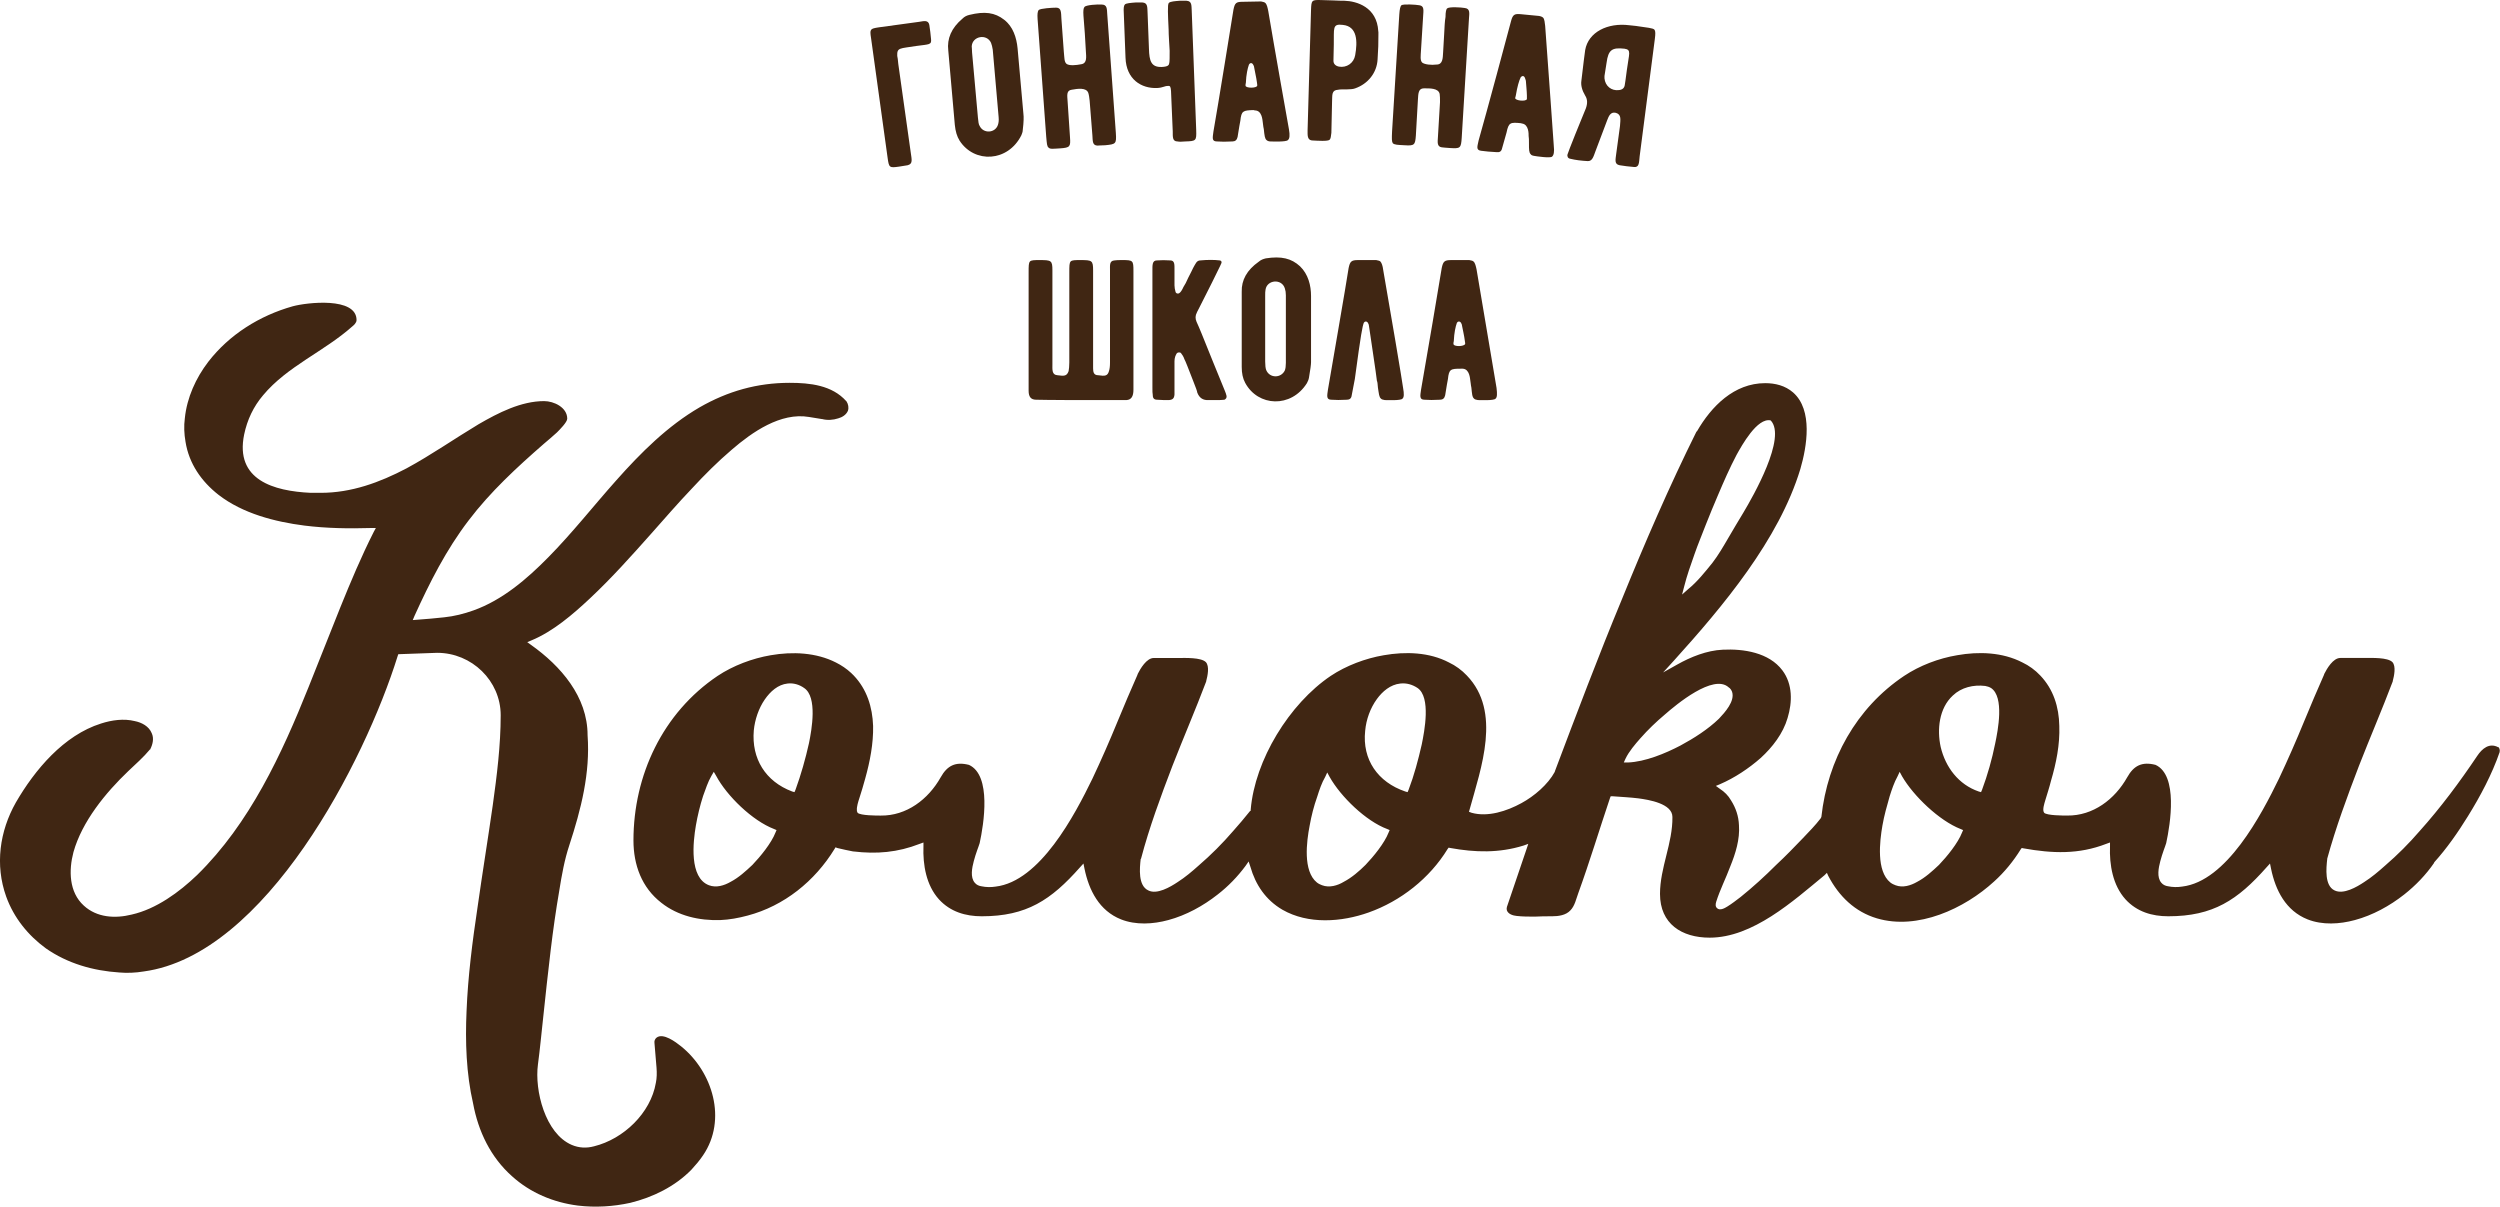 <?xml version="1.0" encoding="UTF-8"?>
<!DOCTYPE svg PUBLIC "-//W3C//DTD SVG 1.1//EN" "http://www.w3.org/Graphics/SVG/1.1/DTD/svg11.dtd">
<!-- Creator: CorelDRAW X8 -->
<svg xmlns="http://www.w3.org/2000/svg" xml:space="preserve" width="128.207mm" height="61.883mm" version="1.1"
     style="shape-rendering:geometricPrecision; text-rendering:geometricPrecision; image-rendering:optimizeQuality; fill-rule:evenodd; clip-rule:evenodd"
     viewBox="0 0 7250 3499"
     xmlns:xlink="http://www.w3.org/1999/xlink">
 <defs>
  <style type="text/css">
   <![CDATA[
    .fil1 {fill:#402613}
    .fil0 {fill:#402613;fill-rule:nonzero}
   ]]>
  </style>
 </defs>
    <g id="Слой_x0020_1">
        <g id="_2938553081472">
   <g>
    <path class="fil0"
          d="M4653 220l6 -38c5,-38 16,-45 52,-41 21,3 13,14 7,61 -3,26 -6,42 -6,43 -1,10 -7,15 -17,16 -22,3 -40,-12 -42,-34 0,-4 0,-6 0,-7zm-100 208c-3,8 -5,14 -7,19 -2,6 1,12 7,13 16,4 33,6 52,7 13,0 16,-13 22,-29 3,-8 9,-23 17,-45l17 -45c4,-10 9,-25 25,-21 17,5 13,20 12,38l-11 81c-2,17 -6,30 10,33 13,2 27,4 41,5 16,2 15,-12 17,-31l44 -340c2,-15 2,-23 -1,-27 -4,-5 -21,-6 -54,-11l-19 -2c-63,-8 -119,20 -128,72 -2,16 -5,36 -11,89 -2,13 2,28 11,43 7,11 7,23 2,37 -7,18 -23,55 -46,114z"/>
       <path class="fil0"
             d="M4428 287c-2,8 -34,5 -34,-3 1,-2 1,-5 2,-8 4,-24 9,-42 14,-52 3,-4 9,-6 12,1 2,4 2,7 3,9 0,2 3,33 3,43 0,6 0,9 0,10zm78 136c0,-5 -18,-251 -25,-348 -1,-9 -2,-20 -6,-24 -2,-2 -6,-4 -12,-5l-52 -5c-19,-2 -24,1 -29,20 -8,31 -72,269 -94,346 -3,16 -9,28 7,30 13,2 28,3 45,4 9,1 14,-2 16,-11 7,-26 12,-41 13,-46 6,-29 11,-30 41,-27 0,0 1,0 4,1 20,3 19,31 19,36 1,5 1,12 1,21 0,19 0,27 5,32 2,3 5,4 11,5 5,1 46,7 51,2 5,-4 7,-14 5,-31z"/>
       <path class="fil0"
             d="M4239 399l21 -345c1,-16 4,-29 -12,-31 -11,-2 -45,-4 -51,1 -3,2 -5,10 -5,25 -2,11 -3,29 -4,51l-3 52c-1,17 -1,35 -19,35 -15,2 -35,0 -42,-6 -6,-7 -4,-19 -3,-37l6 -96c1,-18 4,-31 -11,-33 -11,-2 -46,-4 -52,0 -3,3 -5,11 -6,26l-21 340c-1,21 -1,29 2,34 5,5 15,5 34,6 29,2 31,-1 33,-28l6 -105c1,-16 1,-32 17,-32 17,0 42,-1 46,16 1,6 1,14 1,24l-6 101c-1,15 -3,28 11,30 5,1 13,1 23,2 31,2 33,1 35,-30z"/>
       <path class="fil0"
             d="M3930 160c-4,23 -25,37 -47,33 -10,-2 -16,-8 -16,-17l1 -46 0 0c1,-48 -5,-62 26,-58 43,4 43,49 36,88zm67 -70c-4,-70 -63,-87 -98,-88 -4,0 -15,0 -33,-1l-33 -1c-29,-1 -30,0 -31,28l-10 350c0,14 -1,27 12,29 18,1 47,3 52,-2 3,-3 4,-10 5,-20l2 -91c1,-19 -2,-33 18,-34 3,-1 12,-1 25,-1 10,0 19,-1 24,-3 37,-13 63,-45 65,-84l2 -38c0,-28 1,-42 0,-44z"/>
       <path class="fil0"
             d="M3646 248c-1,8 -34,8 -34,0 0,-2 0,-5 1,-8 1,-24 5,-42 9,-53 2,-4 8,-7 12,0 2,3 3,6 3,8 0,2 7,33 8,43 1,5 1,9 1,10zm92 127c-1,-5 -44,-247 -60,-343 -2,-10 -4,-20 -9,-24 -2,-2 -7,-3 -12,-4l-53 1c-19,0 -23,3 -27,23 -5,31 -44,274 -58,353 -2,17 -6,29 10,29 12,1 27,1 45,0 8,0 13,-4 15,-13 4,-26 7,-42 8,-47 3,-29 8,-30 38,-31 0,0 1,0 4,1 21,0 22,28 23,34 1,5 1,12 3,20 2,19 3,28 8,32 2,2 6,4 11,4 5,0 46,2 51,-4 5,-4 6,-14 3,-31z"/>
       <path class="fil0"
             d="M3469 377l-13 -346c-1,-15 1,-28 -15,-29 -4,0 -12,0 -20,0 -13,1 -27,2 -31,6 -3,3 -3,11 -3,25 0,12 1,29 2,52 0,17 2,42 3,62 0,17 0,31 -1,35 -1,6 -2,11 -22,12 -31,1 -36,-18 -37,-52l-4 -104c-1,-17 1,-30 -15,-31 -4,0 -12,0 -20,0 -13,1 -28,2 -31,6 -3,3 -4,11 -3,25l5 129c2,63 46,90 92,88 17,-1 21,-6 31,-6 7,-1 8,3 9,15l1 24 4 93c0,16 -1,29 14,29 5,1 12,1 22,0 32,-1 33,-2 32,-33z"/>
       <path class="fil0"
             d="M3236 386l-25 -345c-1,-15 0,-28 -16,-28 -11,-1 -46,1 -50,7 -3,3 -4,11 -3,25 1,12 2,29 4,52l3 51c1,17 4,35 -13,38 -15,3 -35,5 -43,-1 -7,-6 -6,-17 -8,-36l-7 -96c-1,-17 0,-31 -15,-31 -11,0 -46,2 -51,7 -3,4 -4,12 -3,26l25 341c2,21 2,28 7,32 5,5 14,3 34,2 28,-2 30,-5 28,-32l-7 -105c-1,-16 -4,-31 12,-33 17,-3 42,-7 48,9 2,6 3,14 4,23l8 101c1,16 0,28 14,29 6,0 13,-1 23,-1 31,-3 33,-4 31,-35z"/>
       <path class="fil0"
             d="M2894 362c-8,24 -42,26 -53,3 -3,-4 -4,-13 -5,-24l-17 -189c0,-9 -1,-15 -1,-18 2,-30 44,-37 56,-10 2,6 4,12 5,20l17 195c1,10 0,17 -2,23zm74 -31l-17 -191c-3,-31 -13,-63 -39,-83 -27,-21 -56,-25 -101,-14 -8,2 -14,5 -20,11 -32,27 -45,58 -41,92l19 216c2,19 6,33 14,46 43,66 140,62 179,-16 2,-5 4,-10 4,-15 3,-24 3,-39 2,-46z"/>
       <path class="fil0"
             d="M2700 113c-1,-14 -3,-27 -5,-41 -3,-15 -16,-11 -29,-9l-117 16c-26,4 -27,5 -23,31l48 347c4,29 5,30 33,26 11,-2 19,-3 25,-4 16,-4 12,-16 9,-38l-36 -256c-1,-12 -2,-19 -3,-23 -1,-25 7,-21 56,-29 37,-5 44,-3 42,-20z"/>
   </g>
            <path class="fil1"
                  d="M1090 1531l-13 0c-65,2 -130,1 -194,-7 -86,-11 -179,-35 -249,-89 -50,-39 -86,-91 -96,-154 -4,-23 -5,-46 -2,-68 6,-60 32,-117 68,-164 61,-79 149,-134 245,-161 40,-11 185,-28 185,40 0,8 -8,15 -13,19 -81,72 -188,115 -258,199 -28,33 -46,71 -55,114 -27,132 86,164 193,169 9,0 19,0 29,0 89,0 171,-30 249,-71 72,-39 139,-86 209,-128 57,-33 123,-67 190,-67 28,0 67,18 67,51 0,10 -22,32 -30,40 -12,11 -25,22 -38,33 -78,68 -155,139 -218,222 -65,85 -113,180 -157,277l-5 12 13 -1c26,-2 52,-4 78,-7 29,-3 57,-10 85,-20 84,-30 155,-91 217,-154 70,-71 131,-149 197,-223 71,-80 149,-158 242,-212 82,-47 167,-71 261,-71 59,0 123,7 164,53l1 1 0 0c5,8 7,18 4,27 -5,12 -17,19 -28,22 -15,5 -32,6 -47,2l-1 0 0 0c-12,-2 -25,-4 -37,-6 -82,-14 -165,44 -224,95 -41,35 -79,73 -116,113 -40,42 -79,87 -118,131 -57,64 -114,128 -177,187 -49,46 -107,96 -170,122l-12 5 11 8c86,61 164,150 164,262l0 0 0 0c8,110 -19,215 -53,319 -14,42 -22,87 -29,131 -10,58 -18,115 -25,173 -8,66 -15,132 -22,198 -5,45 -9,89 -15,134 -10,75 21,200 98,233 21,9 43,10 65,4 85,-21 164,-96 179,-184 3,-14 3,-29 2,-43l-6 -72c-1,-6 1,-12 6,-16 19,-15 56,13 71,25 92,74 134,213 64,316 -10,15 -22,29 -34,42 -48,49 -112,80 -177,96 -50,11 -102,14 -152,8 -71,-9 -138,-37 -191,-85 -62,-55 -98,-130 -113,-211l0 0 0 0c-20,-87 -23,-179 -19,-268 4,-101 17,-202 32,-302 14,-99 30,-197 44,-295 12,-86 23,-174 23,-261 0,-100 -84,-181 -184,-181l-1 0 -112 4 -2 6c-95,305 -383,866 -736,914 -24,4 -48,5 -71,3 -76,-5 -150,-26 -213,-70 -52,-38 -93,-89 -115,-150 -33,-92 -19,-190 28,-273 55,-95 139,-195 247,-229 31,-10 66,-15 98,-7 20,4 41,15 49,35 7,15 3,32 -4,46l0 1 -1 0c-19,23 -42,43 -63,63 -66,63 -134,146 -159,235 -14,53 -13,116 30,155 38,35 91,38 139,26 71,-16 138,-65 190,-115 152,-149 245,-350 323,-545 31,-77 61,-154 92,-231 30,-74 61,-148 97,-219l6 -11zm5969 971l0 0c-24,35 -54,66 -87,92 -42,33 -91,60 -143,74 -44,12 -94,15 -137,-2 -63,-25 -93,-84 -106,-147l-3 -15 -10 11c-84,95 -155,142 -285,142 -47,0 -91,-13 -124,-49 -37,-41 -47,-100 -45,-154l0 -11 -11 4c-80,31 -156,28 -240,13l-5 -1 -3 4c-21,34 -47,66 -77,93 -86,79 -222,142 -340,107 -64,-19 -110,-64 -141,-123l-4 -9 -7 7c-91,75 -208,181 -333,181 -81,0 -144,-40 -144,-127 0,-76 37,-147 36,-223 0,-39 -69,-50 -99,-54 -24,-3 -49,-4 -74,-6l-6 0 -2 5c-31,92 -59,185 -92,276 -6,16 -10,37 -23,50 -13,14 -34,17 -53,17 -17,0 -33,0 -50,1 -18,0 -36,0 -53,-2 -10,-1 -24,-5 -28,-16 -1,-3 -1,-6 0,-10 19,-56 38,-112 57,-168l5 -15 -14 5c-71,22 -140,20 -212,7l-5 -1 -3 4c-52,85 -136,151 -229,184 -79,28 -175,35 -250,-8 -48,-28 -78,-72 -93,-125l-5 -15 -9 13c-23,31 -50,59 -81,83 -42,33 -91,60 -143,74 -44,12 -94,15 -137,-2 -63,-25 -93,-84 -106,-147l-3 -15 -10 11c-84,95 -155,142 -285,142 -47,0 -91,-13 -124,-49 -37,-41 -47,-100 -45,-154l0 -11 -11 4c-64,25 -125,30 -192,22l-1 0c-15,-3 -30,-6 -46,-10l-5 -2 -3 5c-57,93 -146,165 -252,193 -26,7 -53,12 -79,13 -61,2 -123,-12 -171,-50 -57,-44 -81,-110 -81,-181 0,-189 85,-370 244,-477 45,-30 101,-51 154,-60 63,-11 132,-8 189,21 16,8 31,18 45,31l1 1c0,1 1,1 2,2l0 0c1,1 3,3 4,4 38,40 54,91 56,146 1,51 -9,103 -23,153 -5,19 -11,38 -17,57 -3,9 -8,25 -7,34 0,1 0,1 0,2l0 0 0 0c0,1 0,2 1,3l0 0c0,0 0,1 0,1l1 1 0 1c9,8 54,8 67,8 75,1 138,-47 174,-111 19,-34 43,-46 82,-36l0 0 0 0c66,30 43,172 31,227 -2,7 -5,14 -7,20 -4,11 -7,21 -10,32 -5,19 -11,47 3,63 5,6 12,9 19,10l0 0c14,3 28,3 41,1 129,-15 230,-208 281,-313 26,-55 50,-110 73,-166 19,-46 38,-91 58,-136l0 0 0 -1c8,-16 26,-47 47,-47l72 0c19,0 65,-2 79,12 11,12 5,40 1,55l0 0 0 1c-31,82 -66,163 -98,245 -34,89 -67,178 -91,269l-1 1 0 0c-3,27 -8,77 22,91 25,13 64,-10 85,-24 22,-14 42,-31 61,-48 36,-31 69,-64 100,-100 17,-19 33,-38 49,-58l2 -1 0 -3c12,-144 112,-307 232,-388 45,-30 101,-51 154,-60 63,-11 132,-9 189,21 19,9 37,22 52,38 101,105 41,268 8,388l-2 7 8 3c47,13 102,-5 144,-28 37,-20 77,-54 97,-91l0 -1 0 0c63,-167 126,-334 194,-498 67,-165 138,-329 217,-488l1 0 0 0c42,-73 108,-140 198,-140 29,0 58,7 81,27 58,51 40,157 21,222 -62,205 -225,399 -367,556l-31 34 41 -23c39,-22 86,-41 132,-43 60,-3 134,8 173,60 30,40 29,92 15,138 -13,45 -44,85 -78,116 -34,30 -76,58 -118,76l-12 5 11 8c14,9 25,20 33,34 14,22 22,46 23,72 3,41 -10,82 -25,119 -13,35 -30,68 -41,103l0 0 0 0c-2,7 -3,14 3,19 8,7 21,0 29,-5 13,-8 26,-18 39,-28 36,-29 70,-60 103,-93 27,-25 52,-51 77,-77 18,-19 36,-37 52,-58l1 -2 1 -2c18,-165 101,-316 240,-409 45,-30 100,-51 154,-60 62,-11 131,-9 189,21 19,9 37,22 52,38 38,40 54,91 55,146 2,54 -9,108 -24,159 -5,20 -11,38 -17,58 -2,7 -8,25 -4,33l1 1 0 1c9,8 54,8 67,8 75,1 138,-47 174,-111 19,-34 43,-46 82,-36l0 0 0 0c66,30 43,172 31,227 -2,7 -5,14 -7,20 -4,11 -7,21 -10,32 -5,19 -11,47 3,63 5,6 12,9 19,10l0 0c14,3 28,3 41,1 129,-15 230,-208 281,-313 26,-55 50,-110 73,-166 19,-46 38,-91 58,-136l0 0 0 -1c8,-16 26,-47 47,-47l72 0c19,0 65,-2 79,12 11,12 5,40 1,55l0 0 0 1c-31,82 -66,163 -98,245 -34,89 -67,178 -92,269l0 1 0 0c-3,27 -8,77 21,91 26,13 65,-10 86,-24 22,-14 42,-31 61,-48 36,-31 69,-64 100,-100 61,-68 116,-142 167,-218 14,-21 35,-39 61,-25l1 0 1 1c2,4 3,8 2,12l0 0 0 1c-22,64 -56,128 -92,186 -29,47 -61,93 -98,134l0 1zm-3029 -95l-7 -3c-62,-23 -135,-94 -167,-151l-7 -13 -6 13c-10,17 -17,38 -23,57 -10,28 -17,56 -22,84 -9,46 -20,132 21,165 5,4 10,6 15,8 21,8 45,1 63,-10 23,-12 45,-31 63,-49 23,-24 55,-63 67,-94l3 -7zm-1726 -110l3 -7c16,-44 29,-90 39,-135 8,-39 25,-134 -14,-160 -14,-10 -31,-15 -48,-13 -28,3 -50,23 -66,46 -18,26 -29,59 -32,90 -7,82 34,148 111,177l7 2zm-234 -59l-7 12c-10,17 -17,39 -24,58 -9,28 -16,57 -21,86 -8,47 -20,151 38,173 21,8 44,1 63,-10 23,-12 44,-31 63,-49 23,-24 55,-63 67,-94l3 -7 -7 -3c-63,-24 -137,-96 -168,-154l-7 -12zm3065 -1019c-39,-9 -84,73 -99,100 -20,38 -37,77 -54,117 -12,28 -24,57 -35,85 -11,29 -23,57 -33,86 -11,31 -22,62 -30,94l-6 23 18 -16c26,-21 49,-50 70,-76 17,-22 32,-48 46,-72 15,-25 29,-50 44,-74 28,-47 126,-218 79,-267zm-426 992l12 0c50,-2 108,-26 152,-49 39,-21 80,-47 112,-78 17,-18 47,-51 38,-78 -2,-5 -5,-10 -10,-13 -44,-40 -152,50 -185,79 -25,21 -49,44 -71,69 -15,17 -33,38 -43,59l-5 11zm1036 86l3 -7c16,-43 29,-89 38,-134 8,-38 27,-135 -12,-161 -5,-3 -11,-5 -17,-6 -34,-4 -69,4 -94,28 -40,37 -46,99 -35,149 14,59 52,109 110,129l7 2zm-236 -59l-6 13c-10,18 -17,39 -23,58 -8,28 -16,56 -21,85 -8,46 -18,132 23,165 5,4 10,6 15,8 21,8 44,1 63,-10 23,-12 44,-31 63,-49 23,-24 55,-63 67,-94l3 -7 -7 -3c-62,-24 -137,-96 -170,-153l-7 -13zm-1427 59l3 -7c16,-42 28,-87 38,-131 8,-39 27,-137 -12,-164 -15,-10 -32,-15 -50,-13 -29,3 -52,23 -68,45 -19,26 -31,59 -34,92 -9,84 37,149 116,176l7 2z"/>
            <path class="fil0"
                  d="M3254 754c-9,0 -17,0 -22,1 -15,1 -13,14 -13,29l0 267c0,11 -1,19 -3,25 -4,14 -11,15 -31,12 -13,0 -15,-9 -15,-20l0 -284c0,-29 -3,-30 -37,-30 -15,0 -24,0 -28,4 -4,5 -4,12 -4,33l0 260c0,11 -1,19 -2,25 -5,14 -12,15 -32,12 -17,-1 -15,-16 -15,-33l0 -271c0,-29 -3,-30 -37,-30 -15,0 -24,0 -28,4 -4,5 -4,12 -4,33l0 342c0,18 7,26 22,26 7,0 44,1 96,1l44 0c22,0 49,0 74,0 18,0 40,0 48,0 14,-1 20,-11 20,-30l0 -344c0,-31 -1,-32 -33,-32zm303 394c-1,-5 -3,-10 -5,-15 -24,-58 -46,-113 -67,-165 -6,-15 -11,-26 -15,-35 -4,-9 -4,-18 1,-27 -1,2 1,-3 7,-14 30,-59 49,-97 56,-112 3,-6 6,-12 8,-17 2,-4 -1,-8 -5,-8 -16,-2 -35,-2 -56,0 -11,0 -14,10 -21,22 -3,6 -7,15 -14,28 -5,12 -10,21 -14,27 -4,9 -8,15 -11,17 -4,4 -11,2 -12,-3 -4,-13 -3,-23 -3,-41l0 -23c0,-14 1,-27 -12,-27 -14,-1 -27,-1 -39,0 -14,0 -13,14 -13,31l0 338c0,10 0,17 1,21 0,10 4,14 13,14 11,1 23,1 34,1 11,-1 15,-5 16,-16l0 -39c0,-39 0,-58 0,-57 0,-11 3,-18 7,-24 3,-3 10,-3 12,0 3,4 7,9 10,18 3,5 11,26 25,62 8,20 12,31 12,34 6,16 17,23 33,22l16 0c18,0 20,0 30,-1 4,-2 7,-6 6,-11zm245 -98l0 -192c0,-30 -8,-63 -32,-86 -25,-23 -54,-30 -99,-23 -8,2 -14,4 -21,10 -34,24 -50,53 -49,87l0 218c0,18 3,33 10,46 37,69 133,74 179,1 3,-6 5,-10 6,-16 4,-23 6,-38 6,-45zm-76 24c-11,23 -44,23 -54,-1 -2,-5 -3,-14 -3,-25l0 -189c0,-9 0,-15 1,-19 4,-29 47,-33 56,-4 2,6 3,12 3,20l0 196c0,9 -1,17 -3,22zm203 25c18,-134 22,-152 26,-163 2,-4 8,-6 12,0 2,4 3,6 3,9 0,1 23,153 23,159 2,4 2,11 3,20 3,18 3,27 9,32 2,2 5,3 11,4 5,0 46,2 51,-4 5,-4 5,-14 2,-31 0,-5 -41,-248 -58,-344 -1,-9 -4,-19 -8,-23 -2,-2 -7,-3 -12,-4l-53 0c-19,0 -23,4 -27,23 -7,47 -50,294 -60,353 -2,16 -6,29 10,29 12,1 27,1 45,0 8,0 13,-4 14,-13 5,-26 8,-42 9,-47zm411 26c-1,-5 -42,-248 -58,-344 -2,-9 -4,-19 -9,-23 -2,-2 -6,-3 -12,-4l-53 0c-19,0 -23,4 -27,23 -5,32 -46,274 -60,353 -2,16 -6,29 10,29 12,1 27,1 45,0 8,0 13,-4 15,-13 4,-26 7,-42 8,-47 3,-29 8,-30 38,-30 0,0 2,0 5,0 20,1 21,29 22,35 1,4 1,11 3,20 2,18 2,27 8,32 2,2 5,3 11,4 5,0 46,2 51,-4 5,-4 5,-14 3,-31zm-91 -128c-2,8 -34,9 -34,0 0,-2 0,-5 1,-8 1,-24 5,-42 9,-53 2,-4 8,-6 12,0 2,4 3,6 3,9 0,1 7,32 8,43 1,5 1,8 1,9z"/>
  </g>
 </g>
</svg>
